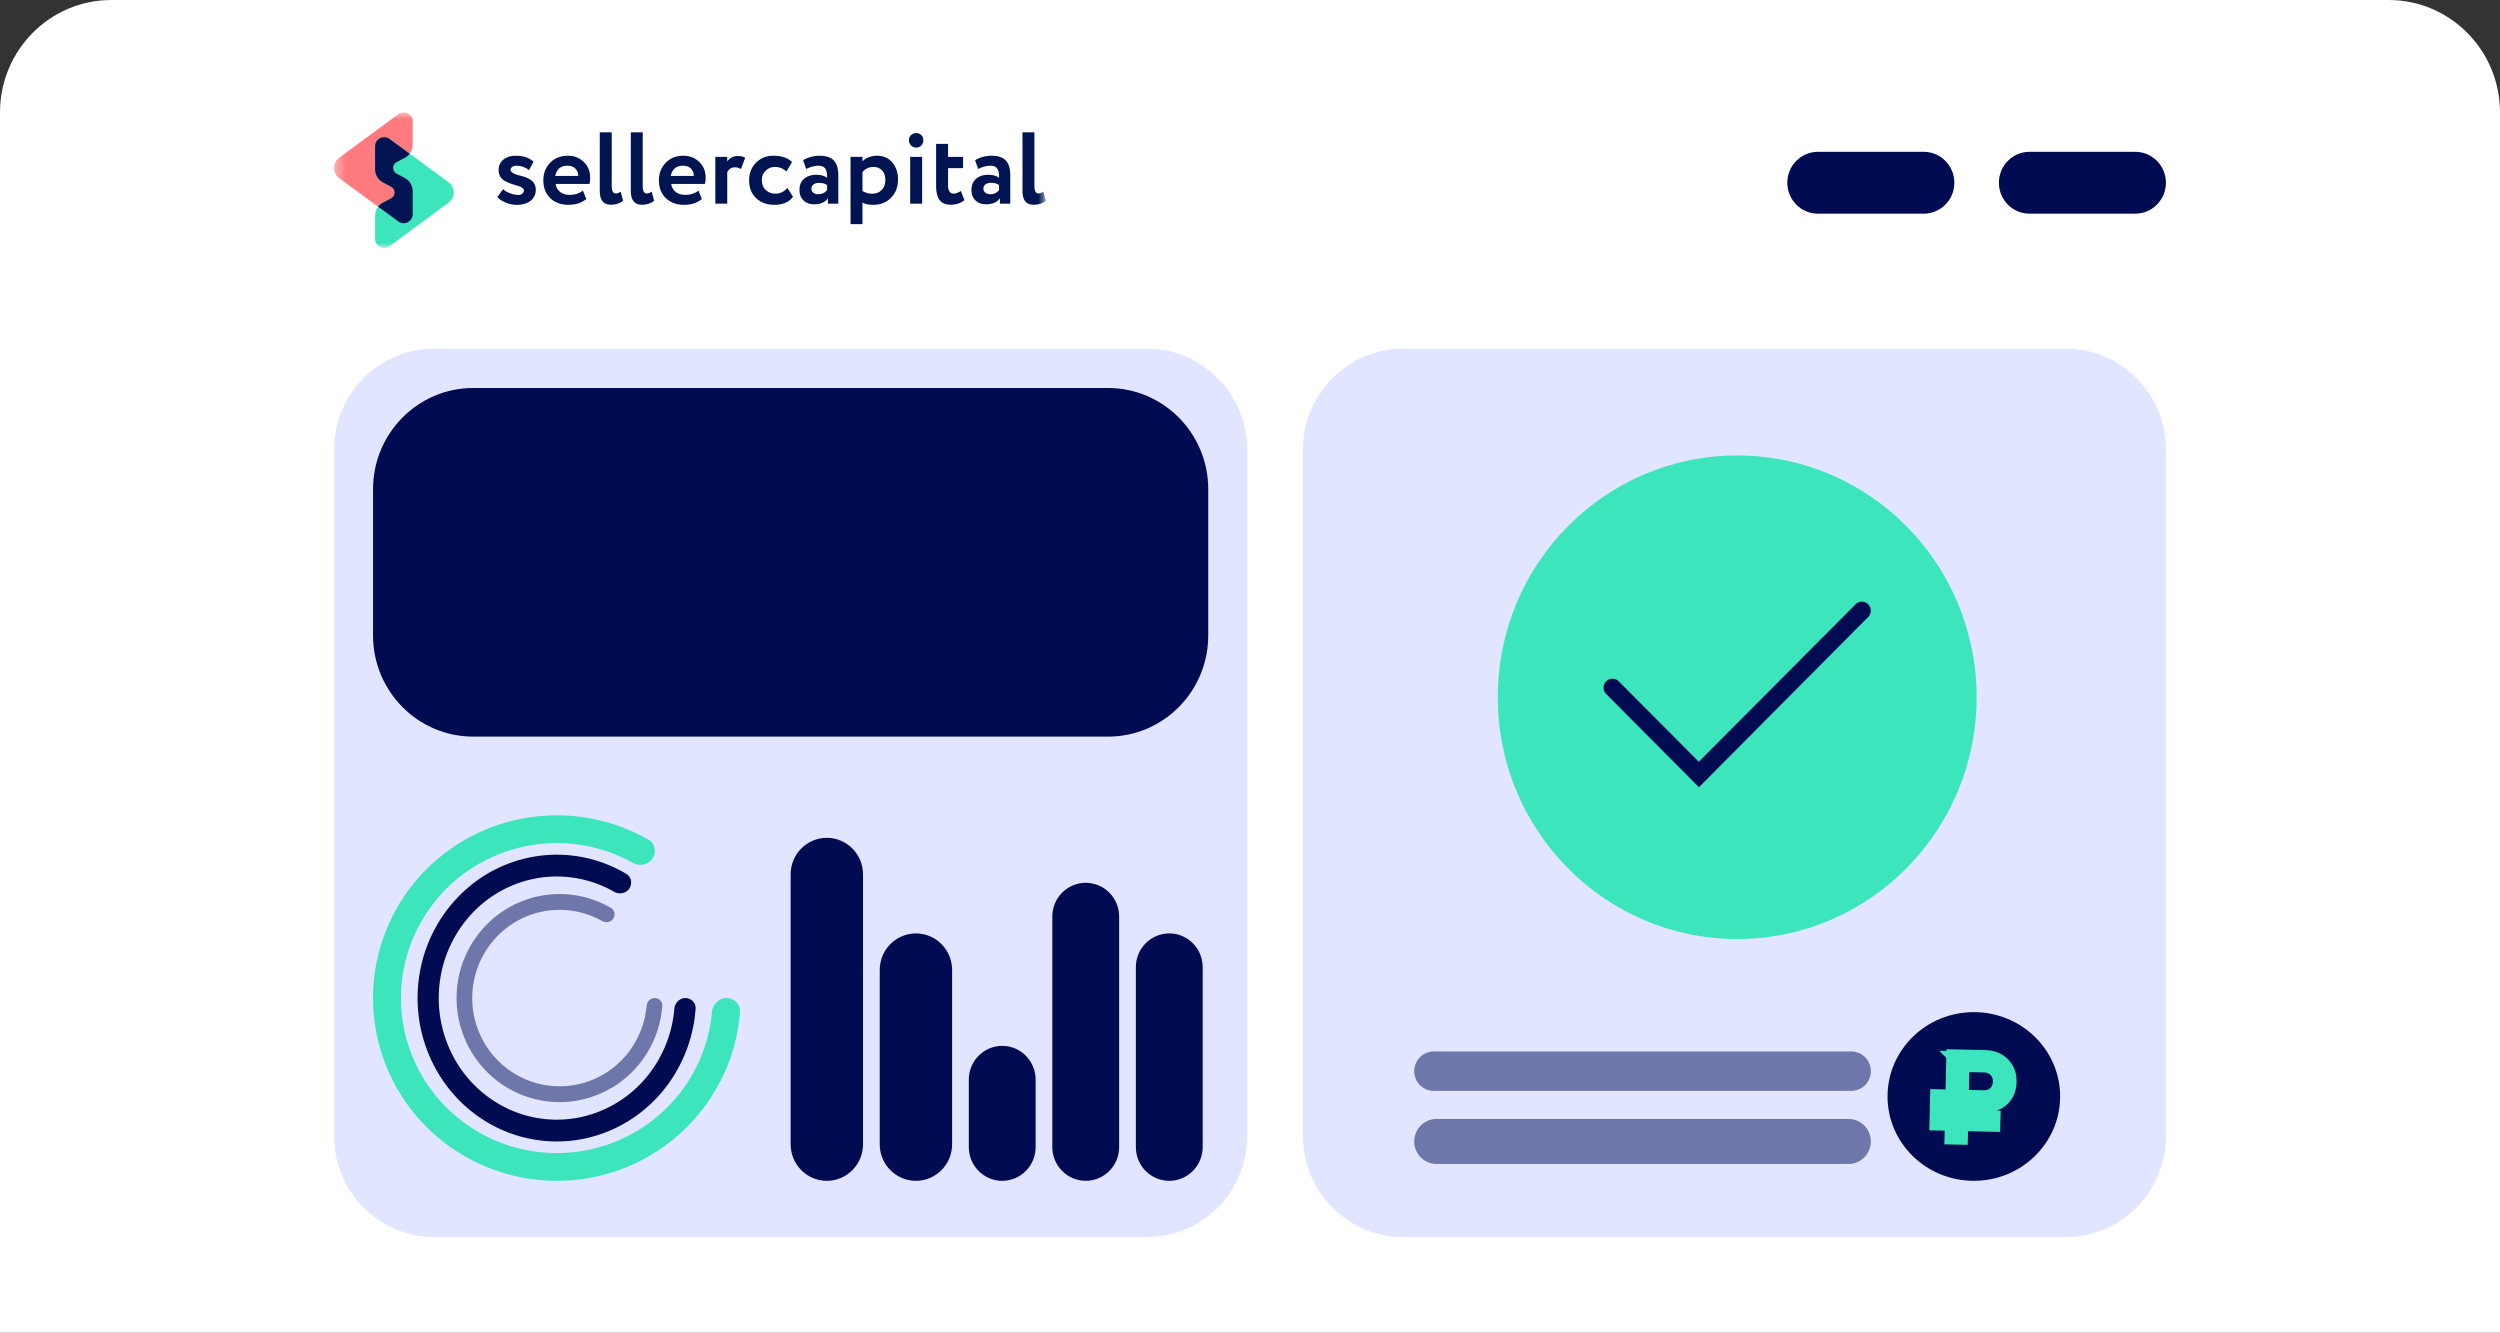 <svg fill="none" xmlns="http://www.w3.org/2000/svg" viewBox="0 0 242 129">
	<rect x="0" y="0" width="242" height="129" fill="#333333" stroke="none"/>
	<g clip-path="url(#a)"><path d="M0 10.886C0 4.874 4.826 0 10.78 0h220.44C237.174 0 242 4.874 242 10.886V129H0V10.886Z" fill="#fff"/><mask id="b" style="mask-type:luminance" maskUnits="userSpaceOnUse" x="32" y="10" width="70" height="15"><path d="M101.236 10.886H32.339v13.123h68.897V10.886Z" fill="#fff"/></mask><g mask="url(#b)" fill-rule="evenodd" clip-rule="evenodd"><path d="M48.27 16.455c0-.423.154-.758.462-1.006.309-.248.707-.372 1.196-.372.736 0 1.307.191 1.714.574l-.431.823a1.937 1.937 0 0 0-1.225-.433.67.67 0 0 0-.402.116c-.107.078-.16.17-.16.275 0 .222.284.406.853.553.187.042.371.094.552.157.173.063.34.144.497.241.165.1.302.24.397.408.096.179.144.38.14.584 0 .442-.166.794-.497 1.056-.33.262-.775.395-1.331.398-.399 0-.792-.087-1.155-.252-.381-.174-.625-.348-.733-.522l.563-.753c.126.153.337.284.632.392.301.114.559.17.773.17.261.028.445-.058.552-.256.108-.198.038-.36-.21-.488a2.548 2.548 0 0 0-.468-.171c-.211-.061-.405-.123-.582-.186a3.82 3.82 0 0 1-.54-.25 1.133 1.133 0 0 1-.597-1.058Zm8.152 1.992.332.815c-.45.377-1.026.565-1.728.565-.723 0-1.312-.218-1.767-.654-.441-.43-.662-1.004-.663-1.722 0-.67.218-1.234.653-1.69.435-.456 1.014-.684 1.737-.685a2.11 2.11 0 0 1 1.516.595c.414.396.622.9.623 1.509.008.21-.016.422-.07.626H53.79a1.138 1.138 0 0 0 .437.775c.243.187.549.281.919.281.502 0 .927-.137 1.275-.411v-.004Zm-1.487-2.404c-.656 0-1.051.328-1.185.986h2.219a.926.926 0 0 0-.274-.71c-.188-.184-.441-.276-.758-.274l-.002-.002Zm3.124 2.424v-5.658h1.155v5.185c0 .487.13.732.392.735.147 0 .304-.061.472-.183l.24.887c-.314.255-.712.383-1.194.383-.71 0-1.065-.45-1.065-1.349Zm3.003 0v-5.658h1.154v5.185c0 .487.13.732.392.735.146 0 .304-.061.471-.183l.241.887c-.314.255-.712.383-1.195.383-.71 0-1.064-.45-1.064-1.349Zm6.547-.02.331.814c-.448.377-1.023.566-1.727.566-.723 0-1.311-.218-1.766-.654-.442-.43-.663-1.004-.663-1.722 0-.67.218-1.234.653-1.69.435-.456 1.011-.684 1.728-.685.595 0 1.1.198 1.516.595.416.396.624.9.624 1.509.007.21-.017.422-.07.626h-3.258a1.146 1.146 0 0 0 .436.775c.243.187.55.281.92.281.501 0 .927-.137 1.275-.411v-.005Zm-1.491-2.404c-.656 0-1.052.328-1.187.986h2.221a.918.918 0 0 0-.274-.71c-.19-.184-.442-.276-.757-.274l-.003-.002Zm4.277 3.672h-1.153v-4.529h1.154v.442c.248-.347.593-.521 1.034-.521.314 0 .548.057.702.17l-.41 1.088a1.141 1.141 0 0 0-.584-.17c-.334 0-.582.161-.742.483v3.038l-.001-.001Zm5.822-1.52.542.846c-.381.523-.98.786-1.795.786-.73 0-1.323-.218-1.777-.654-.45-.43-.675-1.004-.673-1.722 0-.677.22-1.24.663-1.69.441-.457 1-.685 1.676-.685.804 0 1.41.204 1.819.613l-.544.916a1.567 1.567 0 0 0-1.124-.443 1.244 1.244 0 0 0-.884.362c-.248.228-.371.536-.371.925s.127.704.381.946c.254.229.583.355.924.352.45 0 .838-.184 1.165-.553l-.002.002Zm1.819-1.84-.293-.846a3.085 3.085 0 0 1 1.598-.432c.629 0 1.087.154 1.375.462.288.308.432.781.432 1.418v2.757h-1.006v-.522c-.267.39-.712.584-1.335.584-.428 0-.771-.126-1.029-.378-.258-.252-.387-.589-.387-1.01 0-.47.15-.833.451-1.088.302-.255.7-.382 1.196-.381.408 0 .75.097 1.024.291.013-.402-.046-.698-.176-.887-.13-.189-.353-.282-.668-.282-.346 0-.74.105-1.184.314h.002Zm1.154 2.444c.388 0 .68-.137.874-.411v-.464c-.188-.148-.453-.221-.793-.221a.85.85 0 0 0-.523.15.495.495 0 0 0-.204.412.482.482 0 0 0 .183.388.715.715 0 0 0 .462.146Zm4.297 2.898H82.33v-6.511h1.155v.432c.168-.175.374-.309.602-.391.252-.1.522-.152.793-.152.623 0 1.119.215 1.486.644.374.436.561.99.562 1.66 0 .704-.22 1.288-.663 1.751-.441.463-1.016.695-1.725.697-.456 0-.807-.074-1.053-.222V21.7l-.001-.002Zm1.034-5.534c-.402 0-.747.165-1.034.493v1.83c.286.177.617.268.953.261.382 0 .688-.124.919-.372.232-.248.346-.57.343-.967 0-.376-.105-.678-.316-.906-.21-.228-.5-.342-.867-.341l.002.002Zm4.74 3.552h-1.155v-4.529h1.155v4.529Zm-1.275-6.156a.629.629 0 0 1 .207-.488.74.74 0 0 1 .52-.186.657.657 0 0 1 .473.198.67.67 0 0 1 .189.477.724.724 0 0 1-.195.523.64.64 0 0 1-.467.202.704.704 0 0 1-.677-.44.706.706 0 0 1-.049-.283l-.001-.003Zm2.63 4.434v-4.069h1.156v1.264h1.454v1.086h-1.454v1.65c0 .543.18.815.541.815.228 0 .459-.087.693-.26l.352.895c-.37.295-.814.443-1.336.443-.489 0-.845-.15-1.07-.449-.223-.298-.335-.756-.335-1.372l-.001-.003Zm4.066-1.64-.292-.845a3.085 3.085 0 0 1 1.598-.432c.63 0 1.088.154 1.376.463.287.308.431.78.431 1.418v2.756H96.79v-.521c-.269.389-.714.583-1.335.583-.43 0-.772-.126-1.03-.377-.257-.252-.385-.59-.386-1.011 0-.47.15-.832.452-1.087.302-.255.7-.382 1.195-.382.408 0 .75.097 1.024.292.013-.403-.045-.698-.175-.887-.131-.19-.354-.283-.668-.282-.346 0-.742.104-1.187.313h.001Zm1.152 2.45c.389 0 .68-.138.873-.412v-.47c-.188-.147-.452-.221-.792-.221a.85.85 0 0 0-.52.15.485.485 0 0 0-.2.412.473.473 0 0 0 .182.388c.132.1.295.152.461.146l-.004.006Zm3.143-.333V12.81h1.154v5.185c0 .487.13.732.392.735.146 0 .303-.061.471-.183l.241.887c-.314.255-.713.383-1.195.383-.71 0-1.064-.45-1.064-1.346Z" fill="#001452"/><path d="m38.556 21.44-5.712-4.187a1.233 1.233 0 0 1-.504-.996 1.238 1.238 0 0 1 .504-.997l5.71-4.206a.876.876 0 0 1 1.396.71v2.234a1.444 1.444 0 0 1-.76 1.27l-.788.418a.631.631 0 0 0-.245.885c.06.099.144.18.245.233l.793.425a1.435 1.435 0 0 1 .755 1.274v2.227a.883.883 0 0 1-.48.785.876.876 0 0 1-.914-.075Z" fill="#FF7A7E"/><path d="m37.705 13.446 5.712 4.188a1.234 1.234 0 0 1 .37 1.555 1.233 1.233 0 0 1-.37.437l-5.71 4.207a.874.874 0 0 1-1.267-.25.884.884 0 0 1-.13-.46v-2.235a1.442 1.442 0 0 1 .76-1.27l.788-.417a.634.634 0 0 0 0-1.12l-.79-.427a1.435 1.435 0 0 1-.758-1.269v-2.228a.884.884 0 0 1 .48-.785.874.874 0 0 1 .915.074Z" fill="#3CE5BB"/><path d="m37.859 19.198-.788.418c-.18.096-.339.23-.464.393l1.949 1.429a.876.876 0 0 0 1.394-.712v-2.223a1.445 1.445 0 0 0-.757-1.269l-.793-.425a.632.632 0 0 1-.244-.886.632.632 0 0 1 .244-.233l.788-.417c.181-.096.34-.23.464-.394l-1.948-1.429a.876.876 0 0 0-1.394.708v2.227a1.441 1.441 0 0 0 .758 1.269l.792.425a.632.632 0 0 1 .334.56.636.636 0 0 1-.335.56Z" fill="#001452"/></g><path d="M206.697 14.696h-10.24c-1.638 0-2.965 1.34-2.965 2.994 0 1.653 1.327 2.994 2.965 2.994h10.24c1.637 0 2.964-1.34 2.964-2.994 0-1.653-1.327-2.994-2.964-2.994ZM186.216 14.696h-10.241c-1.637 0-2.964 1.34-2.964 2.994 0 1.653 1.327 2.994 2.964 2.994h10.241c1.637 0 2.964-1.34 2.964-2.994 0-1.653-1.327-2.994-2.964-2.994Z" fill="#000B52"/><path d="M199.96 33.747h-64.138c-5.358 0-9.702 4.386-9.702 9.797v66.406c0 5.411 4.344 9.797 9.702 9.797h64.138c5.358 0 9.701-4.386 9.701-9.797V43.544c0-5.41-4.343-9.797-9.701-9.797ZM111.029 33.747H42.04c-5.358 0-9.701 4.386-9.701 9.797v66.406c0 5.411 4.343 9.797 9.701 9.797h68.989c5.358 0 9.702-4.386 9.702-9.797V43.544c0-5.41-4.344-9.797-9.702-9.797Z" fill="#E1E5FF"/><path d="M107.256 37.558H45.813c-5.358 0-9.702 4.386-9.702 9.797v14.152c0 5.411 4.344 9.798 9.702 9.798h61.443c5.358 0 9.702-4.387 9.702-9.798V47.355c0-5.41-4.344-9.797-9.702-9.797ZM116.419 93.62c0-1.803-1.448-3.266-3.234-3.266s-3.234 1.463-3.234 3.266v17.418c0 1.804 1.448 3.266 3.234 3.266s3.234-1.462 3.234-3.266V93.62ZM108.334 88.72c0-1.803-1.448-3.265-3.234-3.265s-3.234 1.462-3.234 3.266v22.316c0 1.804 1.448 3.266 3.234 3.266s3.234-1.462 3.234-3.266V88.721ZM100.249 104.506c0-1.804-1.448-3.266-3.234-3.266s-3.234 1.462-3.234 3.266v6.532c0 1.803 1.448 3.266 3.234 3.266s3.234-1.463 3.234-3.266v-6.532ZM92.165 93.892c0-1.953-1.569-3.537-3.504-3.537-1.934 0-3.503 1.584-3.503 3.537v16.874c0 1.954 1.569 3.538 3.504 3.538 1.934 0 3.503-1.584 3.503-3.538V93.892ZM83.54 84.64c0-1.954-1.568-3.538-3.503-3.538-1.934 0-3.503 1.584-3.503 3.537v26.127c0 1.954 1.569 3.538 3.503 3.538 1.935 0 3.504-1.584 3.504-3.538V84.639Z" fill="#000B52"/><path d="M179.209 101.784h-40.423a1.896 1.896 0 0 0-1.887 1.905c0 1.052.845 1.905 1.887 1.905h40.423a1.895 1.895 0 0 0 1.886-1.905 1.895 1.895 0 0 0-1.886-1.905ZM178.94 108.316h-39.885c-1.19 0-2.156.975-2.156 2.178 0 1.202.966 2.177 2.156 2.177h39.885c1.19 0 2.155-.975 2.155-2.177a2.167 2.167 0 0 0-2.155-2.178Z" fill="#6F76A9"/><path d="M70.332 96.614c.747 0 1.357.612 1.299 1.363a17.638 17.638 0 0 1-3.724 9.536 17.793 17.793 0 0 1-9.728 6.27c-3.856.952-7.92.591-11.546-1.023a17.746 17.746 0 0 1-8.46-7.88 17.607 17.607 0 0 1-1.782-11.393 17.667 17.667 0 0 1 5.655-10.064 17.835 17.835 0 0 1 10.688-4.461c3.51-.23 6.997.582 10.03 2.316.648.371.805 1.227.38 1.846-.415.608-1.235.759-1.875.402a15.146 15.146 0 0 0-17.422 1.902 14.979 14.979 0 0 0-4.795 8.534 14.93 14.93 0 0 0 1.51 9.661 15.054 15.054 0 0 0 7.175 6.684 15.158 15.158 0 0 0 9.791.867 15.098 15.098 0 0 0 8.25-5.317 14.96 14.96 0 0 0 3.14-7.88c.069-.75.667-1.363 1.414-1.363Z" fill="#3CE5BB"/><path d="M66.348 96.614c.565 0 1.027.463.986 1.033a14.126 14.126 0 0 1-2.824 7.519c-1.854 2.442-4.449 4.173-7.37 4.919-2.92.747-6 .464-8.746-.802-2.747-1.266-5.003-3.443-6.41-6.184a14.245 14.245 0 0 1-1.35-8.938 13.993 13.993 0 0 1 4.285-7.897 13.274 13.274 0 0 1 8.097-3.5c2.665-.18 5.314.46 7.614 1.827.487.29.606.935.292 1.41-.323.488-.977.608-1.482.32a11.151 11.151 0 0 0-6.29-1.452 11.259 11.259 0 0 0-6.867 2.968 11.866 11.866 0 0 0-3.632 6.696 12.08 12.08 0 0 0 1.144 7.58 11.565 11.565 0 0 0 5.435 5.244 11.115 11.115 0 0 0 7.418.681 11.401 11.401 0 0 0 6.25-4.172 11.972 11.972 0 0 0 2.381-6.22c.05-.569.503-1.032 1.069-1.032Z" fill="#000B52"/><path d="M63.38 96.614c.42 0 .762.343.73.765a10.132 10.132 0 0 1-2.09 5.44 9.964 9.964 0 0 1-5.453 3.569 9.88 9.88 0 0 1-6.472-.582 10.012 10.012 0 0 1-4.743-4.487 10.155 10.155 0 0 1-.999-6.484 10.096 10.096 0 0 1 3.17-5.729 9.918 9.918 0 0 1 5.992-2.54 9.888 9.888 0 0 1 5.628 1.322c.362.21.45.69.215 1.039-.236.35-.706.436-1.072.23a8.391 8.391 0 0 0-9.753 1.09 8.562 8.562 0 0 0-2.688 4.859 8.611 8.611 0 0 0 .847 5.498 8.493 8.493 0 0 0 4.022 3.805 8.385 8.385 0 0 0 5.489.494 8.447 8.447 0 0 0 4.624-3.027 8.585 8.585 0 0 0 1.762-4.497c.038-.421.373-.765.792-.765Z" fill="#6F76A9"/><path d="M199.421 106.139c0-4.509-3.74-8.164-8.354-8.164-4.614 0-8.354 3.655-8.354 8.164s3.74 8.165 8.354 8.165c4.614 0 8.354-3.656 8.354-8.165Z" fill="#000B52"/><path d="m190.191 102.771-.539-.012-.012.545-.058 2.639-.011.544.539.012 1.854.041c.522.012.999-.136 1.376-.486.377-.35.56-.813.571-1.335.012-.521-.15-.992-.513-1.359-.361-.365-.83-.535-1.352-.547l-1.855-.042Zm-.085 3.894-.539-.012-.012.545-.015.695-.012.544.538.012 2.574.057-.001.043-2.573-.057-.539-.012-.012.544-.017.775-.261-.006.017-.775.012-.544-.539-.012-.945-.022.001-.042.945.021.539.012.011-.544.016-.695.012-.545-.539-.012-.945-.021.004-.166.945.021.539.012.012-.544.073-3.35 2.77.062c.653.015 1.138.224 1.505.599.365.374.551.85.537 1.478-.013.627-.22 1.095-.601 1.452-.383.359-.877.546-1.53.531l-1.97-.044Z" fill="#000B52" stroke="#3CE5BB" stroke-width="2"/><path d="M191.336 67.494c0-12.926-10.376-23.405-23.176-23.405-12.799 0-23.176 10.479-23.176 23.405 0 12.926 10.377 23.405 23.176 23.405 12.8 0 23.176-10.479 23.176-23.405Z" fill="#3CE5BB"/><path d="m164.46 76.203-9.027-9.069a.874.874 0 0 1 .045-1.18.862.862 0 0 1 1.175-.046l7.79 7.832 15.224-15.29a.866.866 0 0 1 1.428.628.876.876 0 0 1-.208.599L164.46 76.203Z" fill="#000B52"/></g><defs><clipPath id="a"><path fill="#fff" d="M0 0h242v129H0z"/></clipPath></defs>
</svg>
